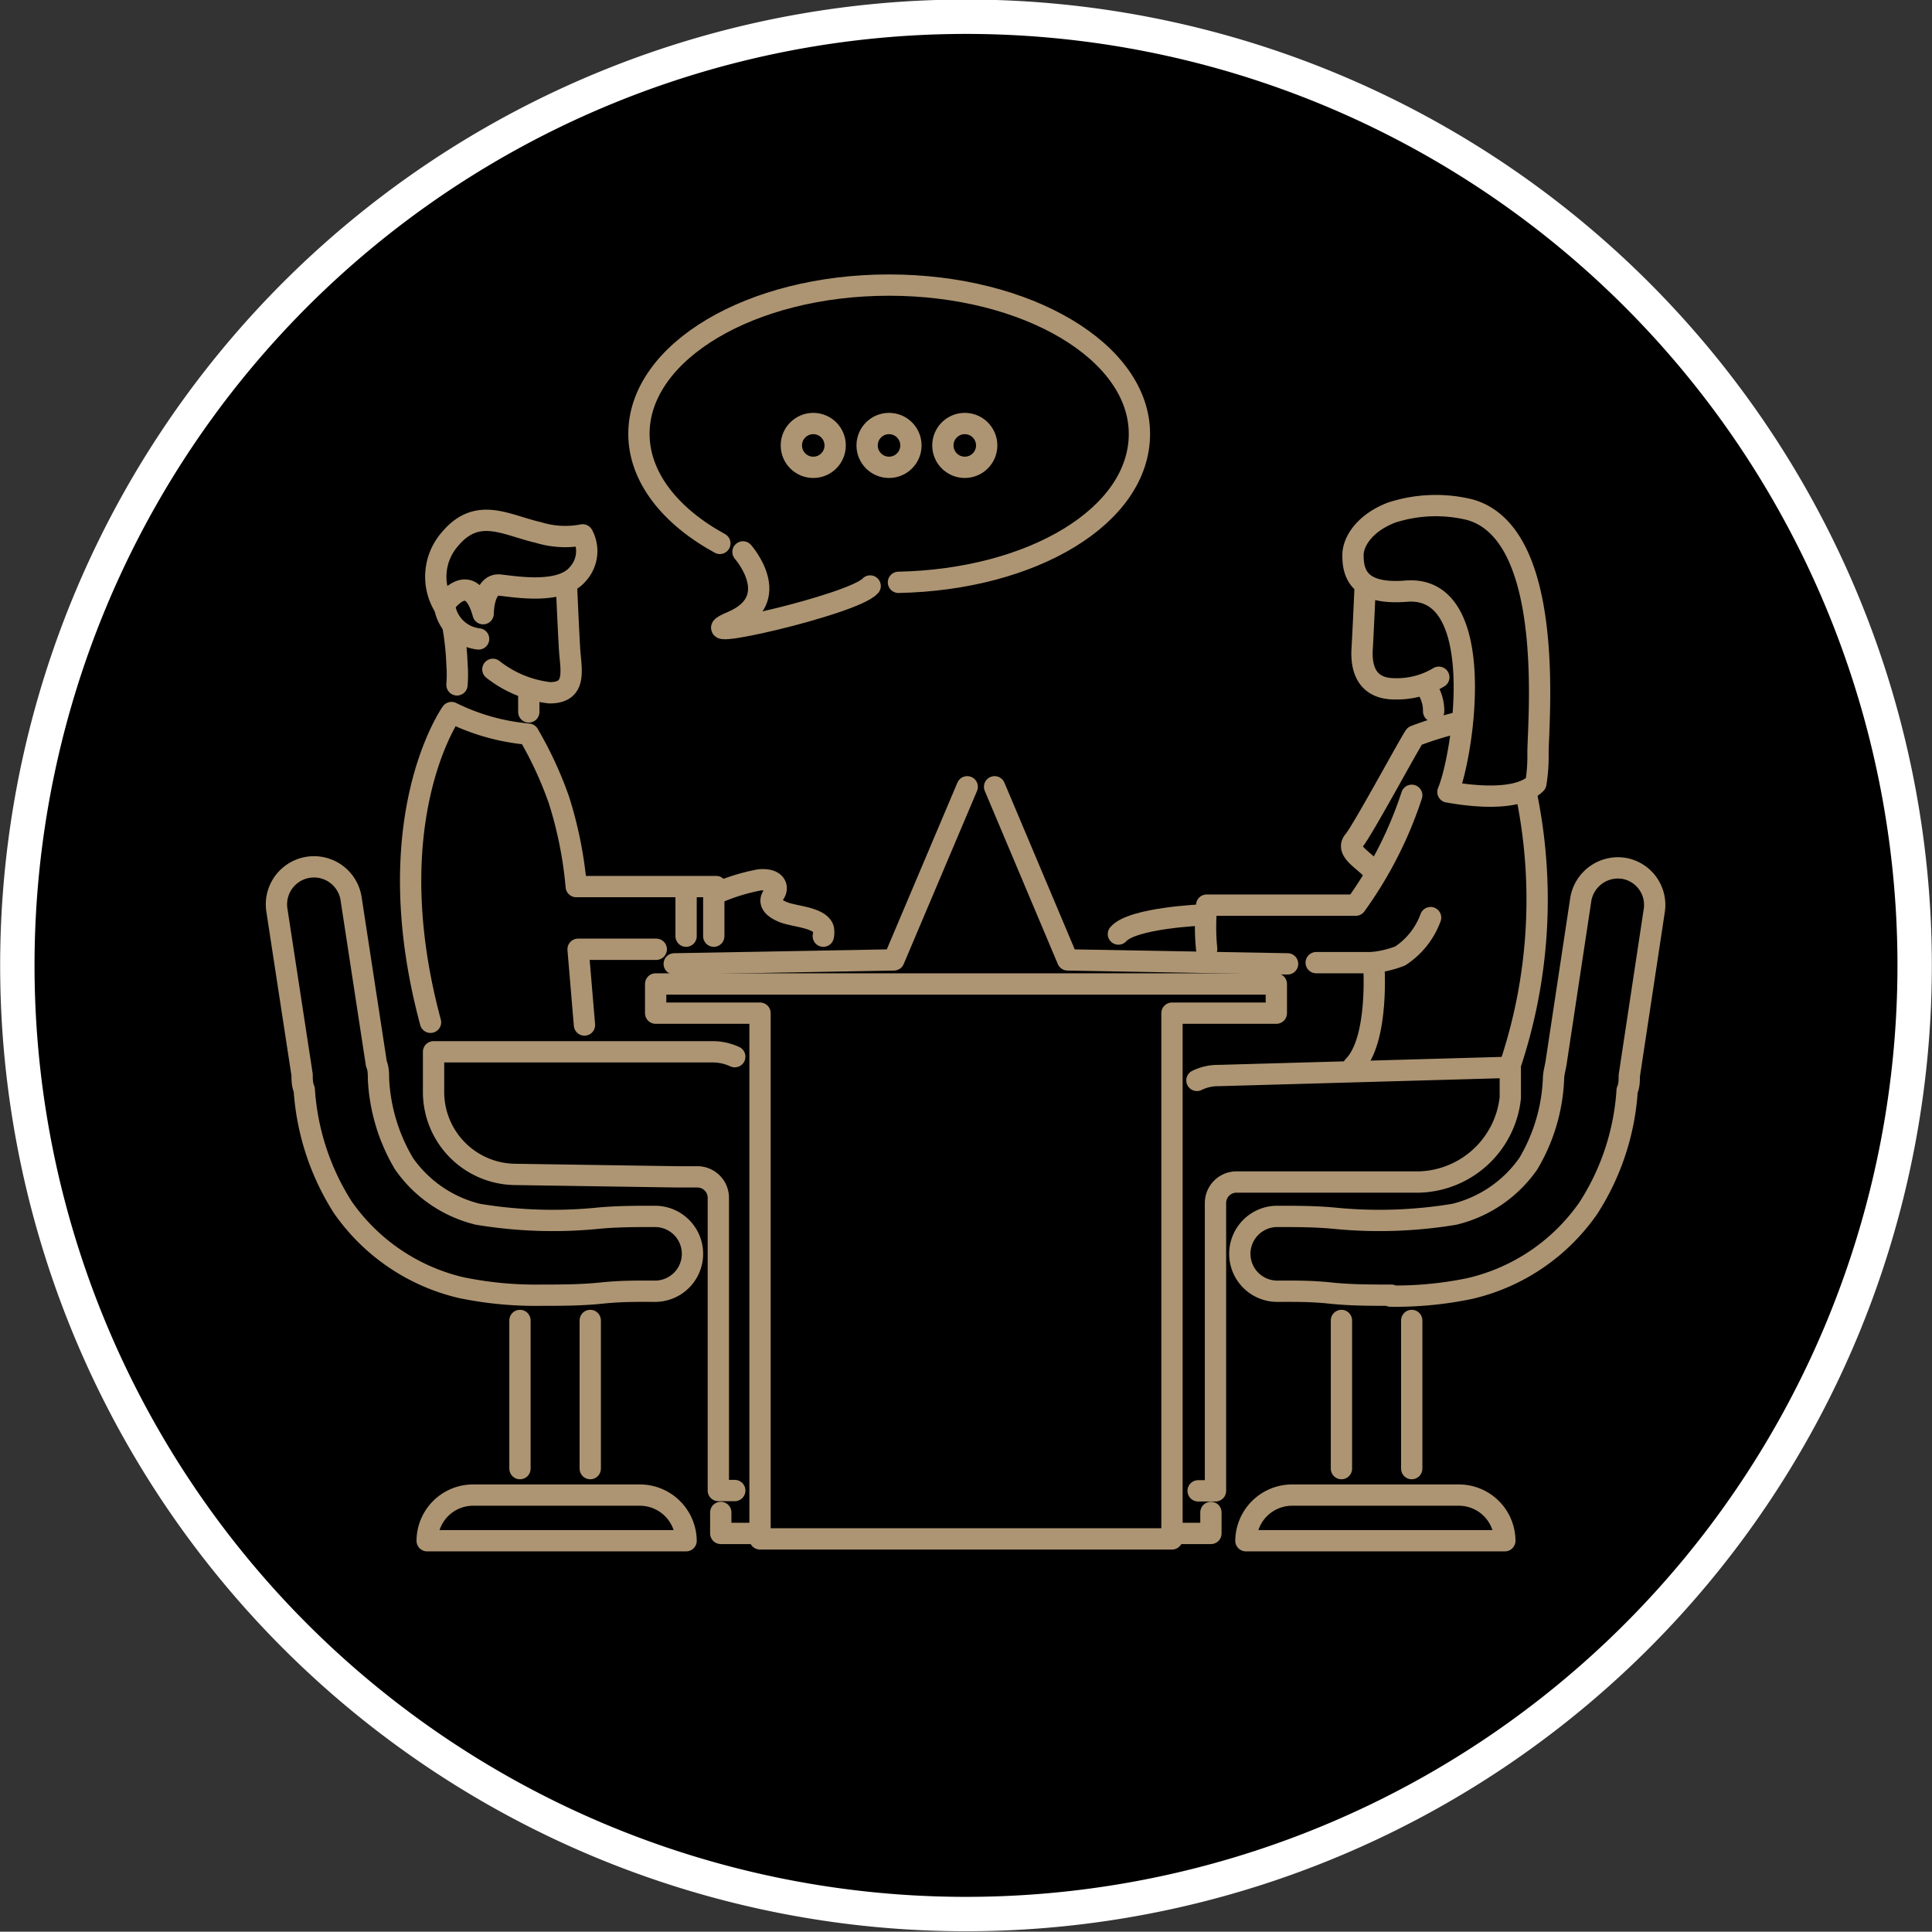 <svg id="Calque_1" data-name="Calque 1" xmlns="http://www.w3.org/2000/svg" viewBox="0 0 63.5 63.49"><rect x="0" y="0" width="63.5" height="63.49" fill="#333333" stroke="none"/><defs><style>.cls-1{stroke:#fff;stroke-miterlimit:10;stroke-width:1.13px;}.cls-2{fill:none;stroke:#ad9573;stroke-linecap:round;stroke-linejoin:round;stroke-width:0.7px;}</style></defs><title>coworking</title><path class="cls-1" d="M1.42,32.6A31.18,31.18,0,1,1,32.6,63.77,31.18,31.18,0,0,1,1.42,32.6Z" transform="translate(-0.85 -0.86)"/><path class="cls-2" d="M18.62,43.43c.66,0,1.33,0,2-.07s1.2-.06,1.76-.06a1.23,1.23,0,1,0,0-2.46c-.62,0-1.26,0-1.88.06a15,15,0,0,1-3.94-.13,4.16,4.16,0,0,1-2.43-1.66,6,6,0,0,1-.84-2.79c0-.16,0-.33-.07-.5l-.83-5.42a1.23,1.23,0,0,0-2.44.37l.83,5.42c0,.16,0,.32.07.48a8.19,8.19,0,0,0,1.26,3.86A6.57,6.57,0,0,0,16,43.18a12.06,12.06,0,0,0,2.62.25" transform="translate(-0.85 -0.86)"/><line class="cls-2" x1="17.09" y1="48.27" x2="17.09" y2="43.4"/><line class="cls-2" x1="19.4" y1="43.4" x2="19.4" y2="48.27"/><path class="cls-2" d="M23.4,51.5A1.52,1.52,0,0,0,21.88,50H16.4a1.51,1.51,0,0,0-1.51,1.5Z" transform="translate(-0.85 -0.86)"/><path class="cls-2" d="M20,18.44a3,3,0,0,1-1.46-.08c-1.06-.24-2-.87-2.91.23a1.87,1.87,0,0,0-.2,2.17s.87-1.3,1.3.27c0,0,0-1,.55-.94s2,.31,2.56-.36A1.12,1.12,0,0,0,20,18.44Z" transform="translate(-0.85 -0.86)"/><path class="cls-2" d="M19.47,20.13s.06,1.39.1,2.06.26,1.44-.65,1.44a3.68,3.68,0,0,1-1.87-.77" transform="translate(-0.85 -0.86)"/><path class="cls-2" d="M15.45,20.63a1.27,1.27,0,0,0,1.13,1.23" transform="translate(-0.85 -0.86)"/><path class="cls-2" d="M15.74,21.46a8.85,8.85,0,0,1,.13,1.24,4.28,4.28,0,0,1,0,.67" transform="translate(-0.85 -0.86)"/><line class="cls-2" x1="17.38" y1="22.73" x2="17.38" y2="23.4"/><polyline class="cls-2" points="21.57 31.2 19 31.2 19.21 33.69"/><path class="cls-2" d="M15,34.46c-1.8-6.69.69-10.18.69-10.18a7.1,7.1,0,0,0,2.53.71,12.46,12.46,0,0,1,1,2.16A13.22,13.22,0,0,1,19.79,30h4.6l0,.22a6.48,6.48,0,0,1,1.42-.44c.55-.05.65.26.47.48s-.08.41.29.57,1.2.17,1.34.55a.59.59,0,0,1,0,.25" transform="translate(-0.85 -0.86)"/><line class="cls-2" x1="23.46" y1="29.34" x2="23.46" y2="30.77"/><line class="cls-2" x1="22.55" y1="29.26" x2="22.55" y2="30.77"/><polygon class="cls-2" points="21.55 32.34 21.55 33.3 24.98 33.3 24.98 50.58 38.52 50.58 38.52 33.3 41.95 33.3 41.95 32.34 21.55 32.34"/><path class="cls-2" d="M46.58,43.43c-.67,0-1.34,0-2-.07s-1.2-.06-1.75-.06a1.23,1.23,0,0,1,0-2.46c.62,0,1.26,0,1.88.06a15,15,0,0,0,3.94-.13,4.16,4.16,0,0,0,2.43-1.66,5.92,5.92,0,0,0,.83-2.79c0-.16.05-.33.08-.5l.82-5.42a1.24,1.24,0,0,1,1.41-1,1.22,1.22,0,0,1,1,1.4l-.82,5.42c0,.16,0,.32-.07.48a8.09,8.09,0,0,1-1.27,3.86,6.54,6.54,0,0,1-3.9,2.65,12,12,0,0,1-2.61.25" transform="translate(-0.85 -0.86)"/><line class="cls-2" x1="46.4" y1="48.27" x2="46.4" y2="43.4"/><line class="cls-2" x1="44.09" y1="43.4" x2="44.09" y2="48.27"/><path class="cls-2" d="M41.8,51.5A1.52,1.52,0,0,1,43.31,50H48.8a1.51,1.51,0,0,1,1.51,1.5Z" transform="translate(-0.85 -0.86)"/><path class="cls-2" d="M45.72,20.13s-.06,1.39-.1,2.06.17,1.31,1.07,1.31a2.68,2.68,0,0,0,1.45-.38" transform="translate(-0.85 -0.86)"/><path class="cls-2" d="M44.11,32.5H46s.2,2.55-.67,3.41" transform="translate(-0.85 -0.86)"/><path class="cls-2" d="M47.25,27a13.13,13.13,0,0,1-1.84,3.61l-4.9,0a7.16,7.16,0,0,0,0,1.44" transform="translate(-0.85 -0.86)"/><path class="cls-2" d="M48.9,24.58a11.57,11.57,0,0,0-1.55.47c-.14.18-1.73,3.13-2,3.44s.25.6.54.89" transform="translate(-0.85 -0.86)"/><path class="cls-2" d="M50.44,36A17.13,17.13,0,0,0,51,26.88" transform="translate(-0.85 -0.86)"/><path class="cls-2" d="M25,35.59a1.73,1.73,0,0,0-.72-.16l-9.18,0v1.32a2.71,2.71,0,0,0,2.67,2.71l5.32.08h.68a.69.69,0,0,1,.69.69v9.62H25" transform="translate(-0.85 -0.86)"/><polyline class="cls-2" points="23.69 49.71 23.69 50.4 24.88 50.4"/><path class="cls-2" d="M45.32,19.14c0,.73.36,1.26,1.75,1.15,2.73-.22,1.88,5.39,1.37,6.6.05,0,2.17.45,2.89-.28a5.56,5.56,0,0,0,.07-1c0-1,.6-7.22-2.25-8a4.71,4.71,0,0,0-2.57.1C45.68,18.06,45.3,18.69,45.32,19.14Z" transform="translate(-0.85 -0.86)"/><path class="cls-2" d="M40.19,36.37a1.58,1.58,0,0,1,.72-.16l9.58-.27v1a3.1,3.1,0,0,1-3,2.77l-5.32,0h-.68a.69.69,0,0,0-.69.69v9.46h-.57" transform="translate(-0.85 -0.86)"/><polyline class="cls-2" points="39.8 49.71 39.8 50.4 38.62 50.4"/><path class="cls-2" d="M45.81,32.51a3.45,3.45,0,0,0,1.06-.23,2.55,2.55,0,0,0,1-1.26" transform="translate(-0.85 -0.86)"/><path class="cls-2" d="M47.68,23.39a1.34,1.34,0,0,1,.29.85" transform="translate(-0.85 -0.86)"/><path class="cls-2" d="M24.51,18.72c-1.63-.89-2.66-2.18-2.66-3.6,0-2.7,3.68-4.89,8.22-4.89s8.23,2.19,8.23,4.89S34.78,19.91,30.38,20" transform="translate(-0.85 -0.86)"/><path class="cls-2" d="M25.27,19s1.38,1.56-.37,2.3,4-.56,4.55-1.18" transform="translate(-0.85 -0.86)"/><circle class="cls-2" cx="26.73" cy="14.64" r="0.72"/><circle class="cls-2" cx="29.22" cy="14.64" r="0.72"/><circle class="cls-2" cx="31.71" cy="14.64" r="0.72"/><polyline class="cls-2" points="32.69 25.86 35.09 31.55 42.32 31.68"/><path class="cls-2" d="M40.41,30.93s-2.33.09-2.8.63" transform="translate(-0.85 -0.86)"/><polyline class="cls-2" points="31.79 25.86 29.38 31.55 22.16 31.68"/></svg>